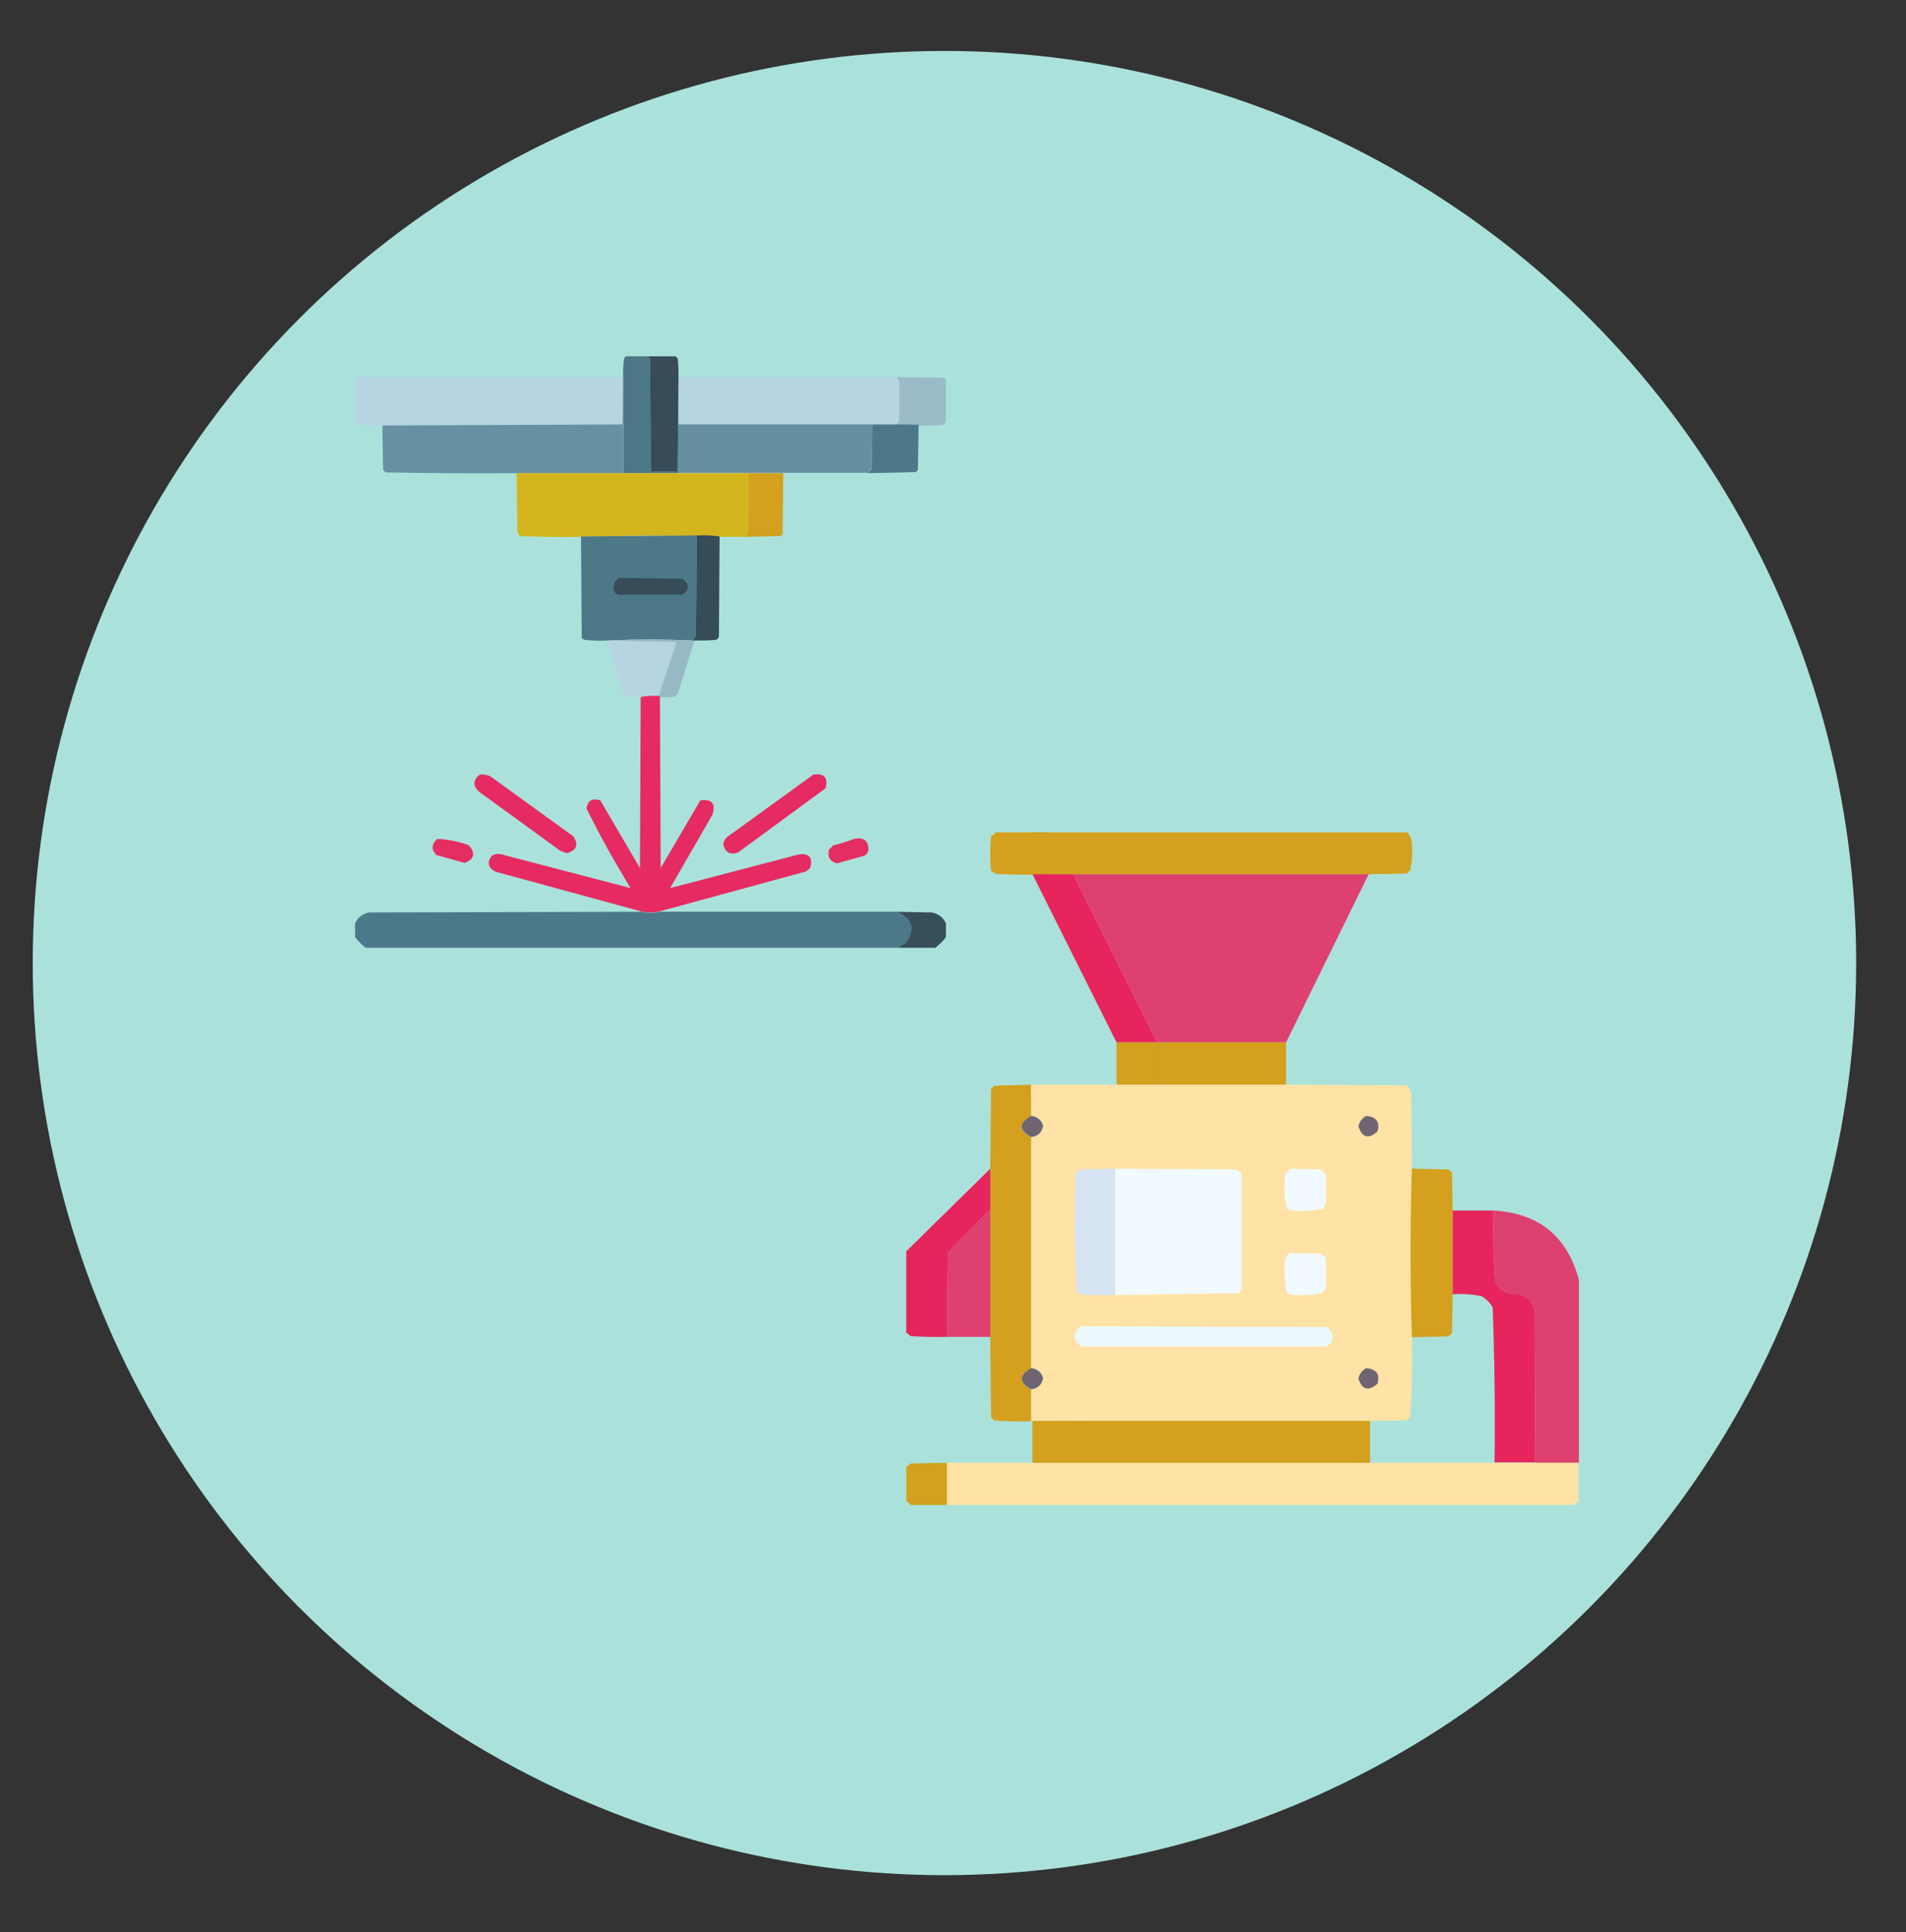 <?xml version="1.0" encoding="UTF-8"?> <svg xmlns:v="https://vecta.io/nano" xmlns="http://www.w3.org/2000/svg" xmlns:xlink="http://www.w3.org/1999/xlink" version="1.1" id="Calque_1" x="0px" y="0px" viewBox="0 0 523.9 530.9" style="enable-background:new 0 0 523.9 530.9;" xml:space="preserve"><rect x="0" y="0" width="523.9" height="530.9" fill="#333333" stroke="none"/> <style type="text/css"> .st0{fill:#AAE2DB;} .st1{fill-rule:evenodd;clip-rule:evenodd;fill:#D4A01D;} .st2{fill-rule:evenodd;clip-rule:evenodd;fill:#E7245C;} .st3{fill-rule:evenodd;clip-rule:evenodd;fill:#E7245C;fill-opacity:0.85;} .st4{fill-rule:evenodd;clip-rule:evenodd;fill:#FFE2A5;} .st5{fill-rule:evenodd;clip-rule:evenodd;fill:#6F6571;} .st6{fill-rule:evenodd;clip-rule:evenodd;fill:#D5E3F3;} .st7{fill-rule:evenodd;clip-rule:evenodd;fill:#F1FAFE;} .st8{fill-rule:evenodd;clip-rule:evenodd;fill:#E7245C;fill-opacity:0.99;} .st9{fill-rule:evenodd;clip-rule:evenodd;fill:#E7245C;fill-opacity:0.84;} .st10{fill-rule:evenodd;clip-rule:evenodd;fill:#ECF9FC;} .st11{fill-rule:evenodd;clip-rule:evenodd;fill:#D4A01D;fill-opacity:0.99;} .st12{fill-rule:evenodd;clip-rule:evenodd;fill:#4C7787;} .st13{fill-rule:evenodd;clip-rule:evenodd;fill:#364C59;} .st14{fill-rule:evenodd;clip-rule:evenodd;fill:#B6D4E1;} .st15{fill-rule:evenodd;clip-rule:evenodd;fill:#99BAC6;} .st16{fill-rule:evenodd;clip-rule:evenodd;fill:#678FA2;fill-opacity:0.99;} .st17{fill-rule:evenodd;clip-rule:evenodd;fill:#678FA2;} .st18{fill-rule:evenodd;clip-rule:evenodd;fill:#4C7889;} .st19{fill-rule:evenodd;clip-rule:evenodd;fill:#D4B51D;} .st20{fill-rule:evenodd;clip-rule:evenodd;fill:#4D7888;} .st21{fill-rule:evenodd;clip-rule:evenodd;fill:#97B9C5;} .st22{fill-rule:evenodd;clip-rule:evenodd;fill:#E7245C;fill-opacity:0.96;} .st23{fill-rule:evenodd;clip-rule:evenodd;fill:#E7245C;fill-opacity:0.95;} .st24{fill-rule:evenodd;clip-rule:evenodd;fill:#4B7788;fill-opacity:0.98;} .st25{fill-rule:evenodd;clip-rule:evenodd;fill:#364D5A;} </style> <circle class="st0" cx="259.6" cy="264.6" r="250.6"></circle> <g> <g> <path class="st1" d="M273.6,228.7h13.8v11.6c-4.6,0.1-9.2,0-13.8-0.2l-1.2-0.9c-0.3-3.1-0.3-6.3,0-9.4 C273,229.4,273.4,229.1,273.6,228.7L273.6,228.7z"></path> <path class="st1" d="M283.8,228.7h102.9c0.8,0.6,1.2,1.5,1.3,2.5c0.3,2.7,0.2,5.3-0.4,7.9l-0.9,0.9l-10.5,0.2h-92.4L283.8,228.7 L283.8,228.7z"></path> </g> <g> <path class="st2" d="M283.8,240.2H295l23.1,46.2h-11.2L283.8,240.2z"></path> <path class="st3" d="M295,240.2h81.2l-22.7,46.2h-35.4L295,240.2z"></path> </g> <g> <path class="st1" d="M306.9,286.4h11.2V298h-11.2V286.4z"></path> <path class="st1" d="M318.1,286.4h35.4V298h-35.4V286.4z M283.4,298v8.7c-3.4,1.9-3.4,3.9,0,5.8v63.5c-3.4,1.9-3.4,3.9,0,5.8v8.7 c-3.4,0.1-6.7,0-10.1-0.2l-0.9-0.9l-0.2-22v-46.2l0.2-22l0.9-0.9L283.4,298L283.4,298z"></path> </g> <path class="st4" d="M283.4,298h70l33.2,0.2c0.8,0.6,1.2,1.3,1.3,2.3l0.2,20.6c-0.5,15.4-0.5,30.8,0,46.2c0.2,7.4,0,14.7-0.5,22 l-0.9,0.9c-3.4,0.2-6.7,0.2-10.1,0.2h-93.1v-8.7c1.8-0.2,2.9-1.2,3.3-3.1c-0.4-1.5-1.7-2.6-3.3-2.7v-63.5c1.8-0.2,2.9-1.2,3.3-3.1 c-0.4-1.5-1.7-2.6-3.3-2.7L283.4,298z"></path> <path class="st5" d="M283.4,306.6c1.6,0.1,2.9,1.2,3.3,2.7c-0.3,1.8-1.4,2.9-3.3,3.1C280,310.5,280,308.6,283.4,306.6z M375.5,306.6c2.8,0.2,3.9,1.7,3.1,4.3c-2.4,2.1-4.2,1.7-5.2-1.4C373.6,308.3,374.3,307.3,375.5,306.6L375.5,306.6z"></path> <path class="st6" d="M306.5,321.1v34.7c-3.3,0.1-6.5,0-9.7-0.2l-0.9-0.9l-0.5-16.4l0.2-15.7l1.3-1.3L306.5,321.1L306.5,321.1z"></path> <path class="st7" d="M306.5,321.1l33.2,0.2c0.6,0.3,1.2,0.7,1.6,1.3v31.4c-0.2,0.5-0.5,0.9-0.9,1.3l-33.9,0.5L306.5,321.1z M354.5,321.1l8.3,0.2c0.6,0.3,1.2,0.7,1.6,1.3c0.2,2.8,0.2,5.5,0,8.3c-0.2,0.5-0.5,0.9-0.9,1.3c-3,0.6-6,0.7-9,0.4l-0.9-0.9 c-0.6-3-0.7-6-0.4-9C353.7,322.1,354.2,321.6,354.5,321.1L354.5,321.1z"></path> <path class="st1" d="M388.1,321.1l10.1,0.2l0.9,0.9l0.2,10.5v23.1l-0.2,10.5c-0.3,0.4-0.7,0.7-1.3,0.9l-9.7,0.2 C387.6,351.9,387.6,336.5,388.1,321.1L388.1,321.1z"></path> <g> <path class="st8" d="M272.2,321.1v11.2l-11.7,11.9l-0.2,23.1c-3.4,0.1-6.7,0-10.1-0.2c-0.3-0.4-0.7-0.7-1.1-0.9v-22.4L272.2,321.1 L272.2,321.1z"></path> <path class="st3" d="M272.2,332.3v35h-11.9l0.2-23.1L272.2,332.3L272.2,332.3z"></path> <path class="st2" d="M399.3,332.6h11.2c-0.2,6.5,0,13,0.5,19.5c0.7,1.8,2,2.9,3.8,3.4c3.3-0.2,5.7,1.1,7,4.1l0.2,42.2h-11.2 c0.2-14.2,0-28.4-0.5-42.6c-0.8-1.3-1.8-2.3-3.1-3.1c-2.6-0.5-5.3-0.7-7.9-0.5L399.3,332.6z"></path> <path class="st9" d="M410.5,332.6c12.5,0.7,20.3,7.1,23.5,19.1v50.2H422l-0.2-42.2c-1.4-3-3.7-4.4-7-4.1c-1.8-0.5-3.1-1.7-3.8-3.4 C410.5,345.7,410.3,339.2,410.5,332.6L410.5,332.6z"></path> </g> <path class="st7" d="M354.5,344.2l8.3,0.2c0.6,0.3,1.2,0.7,1.6,1.3c0.2,2.8,0.2,5.5,0,8.3c-0.2,0.5-0.5,0.9-0.9,1.3 c-3,0.6-6,0.7-9,0.4l-0.9-0.9c-0.6-3-0.7-6-0.4-9C353.7,345.2,354.2,344.7,354.5,344.2L354.5,344.2z"></path> <path class="st10" d="M297.1,364.4l67.5,0.2c1.8,1.1,2.2,2.6,1.3,4.5c-0.5,0.3-1.1,0.7-1.6,0.9h-66.8 C294.8,368.3,294.6,366.4,297.1,364.4L297.1,364.4z"></path> <path class="st5" d="M283.4,375.9c1.6,0.1,2.9,1.2,3.3,2.7c-0.3,1.8-1.4,2.9-3.3,3.1C280,379.8,280,377.9,283.4,375.9z M375.5,375.9c2.8,0.2,3.9,1.7,3.1,4.3c-2.4,2.1-4.2,1.7-5.2-1.4C373.6,377.6,374.3,376.6,375.5,375.9L375.5,375.9z"></path> <g> <path class="st1" d="M283.8,390.4h13.7v11.6h-13.7V390.4z"></path> <path class="st1" d="M295,390.4h81.6v11.6H295V390.4z"></path> <path class="st11" d="M260.3,401.9v11.6h-10.1c-0.2-0.5-0.6-0.8-1.1-1.1V403c0.4-0.2,0.8-0.5,1.1-0.9L260.3,401.9L260.3,401.9z"></path> </g> <path class="st4" d="M260.3,401.9h173.6v10.5c-0.5,0.2-0.8,0.6-1.1,1.1H260.3V401.9z"></path> <path class="st12" d="M171.9,97.9h6.3c0.1,0.2,0.2,0.5,0.5,0.6l0.2,31.1h7.3l0.3-26V130h-15.2v-26.3c-0.1-1.7,0-3.4,0.2-5.1 C171.6,98.4,171.8,98.2,171.9,97.9L171.9,97.9z"></path> <path class="st13" d="M178.2,97.9h7.6c0.1,0.2,0.2,0.5,0.5,0.6c0.2,1.7,0.2,3.4,0.2,5.1l-0.3,26h-7.3l-0.2-31.1 C178.5,98.4,178.3,98.2,178.2,97.9L178.2,97.9z"></path> <path class="st14" d="M171.2,103.6v13c-22-0.1-44,0-66,0.3c-2.2,0.1-4.4,0-6.7-0.2l-1-0.5v-12.1c0.3-0.1,0.5-0.3,0.6-0.5 L171.2,103.6L171.2,103.6z M186.5,103.6h60c0.2,0.4,0.5,0.7,0.8,1c0.2,3.7,0.2,7.4,0,11.1c-0.2,0.4-0.5,0.7-0.8,1h-60V103.6z"></path> <path class="st15" d="M246.4,103.6l13,0.2c0.2,0.2,0.4,0.4,0.6,0.5V116c-0.3,0.3-0.6,0.6-1,0.8l-6.7,0.2c-2-0.3-4-0.4-6-0.3 c0.3-0.3,0.6-0.6,0.8-1c0.2-3.7,0.2-7.4,0-11.1C246.9,104.3,246.6,104,246.4,103.6z"></path> <g> <path class="st16" d="M171.2,103.6V130H142c-12,0.1-23.9,0-35.9-0.2c-0.4-0.2-0.6-0.4-0.8-0.8l-0.2-12.1l66-0.3L171.2,103.6z"></path> <path class="st17" d="M186.5,116.6h60c2.1-0.1,4.1,0,6,0.3h-12.7l-0.2,11.7c-0.4,0.5-0.7,0.9-1.1,1.3h-52V116.6z"></path> </g> <path class="st18" d="M252.5,116.7l-0.2,12.3c-0.1,0.3-0.3,0.5-0.5,0.7l-13.3,0.3c0.4-0.4,0.8-0.8,1.1-1.3l0.2-12H252.5z"></path> <path class="st19" d="M142,130h63.8l-0.2,16.2c-0.2,0.6-0.6,1-1.1,1.3h-6.7c-2.1-0.3-4.2-0.4-6.3-0.3c-10.6-0.1-21.2,0-31.7,0.3 c-5.6,0.1-11.2,0-16.8-0.2c-0.4-0.4-0.7-0.9-0.8-1.4L142,130L142,130z"></path> <path class="st1" d="M205.8,130h9.5l-0.2,16.8c-0.2,0.2-0.5,0.4-0.8,0.5l-9.8,0.2c0.5-0.3,0.9-0.7,1.1-1.3L205.8,130L205.8,130z"></path> <path class="st20" d="M191.5,147.1l-0.2,27.6c-0.3,0.4-0.6,0.8-0.8,1.3c-8-0.4-15.9-0.4-23.8,0c-2,0.1-4,0-6-0.2 c-0.3-0.1-0.6-0.3-0.8-0.5l-0.2-27.9L191.5,147.1L191.5,147.1z"></path> <path class="st13" d="M191.5,147.1c2.2-0.1,4.3,0,6.3,0.3l-0.2,27.6c-0.2,0.4-0.4,0.6-0.8,0.8c-2,0.2-4,0.2-6,0.2h-0.3 c0.2-0.5,0.4-0.9,0.8-1.3L191.5,147.1z M170,158.8l17.5,0.2c2.1,1.5,2.1,3,0,4.4H170c-0.9-0.2-1.5-1.1-1.3-2c0,0,0-0.1,0-0.1 l0.2-1.3C169.2,159.6,169.6,159.2,170,158.8L170,158.8z"></path> <path class="st14" d="M166.8,176l19,0.3l-4.8,14.9c-1.6-0.1-3.2,0-4.8,0.3c-1.4,0.1-2.8,0-4.1-0.2c-0.3-0.1-0.6-0.3-0.8-0.5 L166.8,176L166.8,176z"></path> <path class="st21" d="M166.8,176c7.9-0.4,15.8-0.4,23.8,0h0.3l-4.6,14.6l-0.8,0.8c-1.4,0.2-2.7,0.2-4.1,0.2c0-0.2-0.1-0.3-0.3-0.3 l4.8-14.9L166.8,176L166.8,176z"></path> <g> <path class="st22" d="M181.1,191.2c0.2,0,0.3,0.1,0.3,0.3l0.2,47l10.9-18.6c3.2-0.4,4.3,0.9,3.3,4L184.2,244l35.2-9.2 c3-0.5,4.1,0.8,3.3,3.6c-0.4,0.5-0.9,0.9-1.4,1.1l-40,10.9c-1.7,0.4-3.4,0.4-5.1,0l-40-10.9c-2.1-1.1-2.4-2.6-1-4.4 c0.9-0.5,1.9-0.6,2.9-0.3l35.2,9.2c-4.3-7.1-8.4-14.4-12.1-21.9c0.4-2.2,1.6-2.9,3.8-2.2l10.9,18.6l0.2-47 C177.9,191.2,179.5,191.1,181.1,191.2L181.1,191.2z M131.9,212.8c1-0.1,2,0.1,2.9,0.5l22.8,16.5c1.5,2.3,0.9,3.8-1.7,4.6 c-0.7-0.1-1.4-0.4-2.1-0.8l-21.9-15.9C129.9,216,129.9,214.4,131.9,212.8L131.9,212.8z M223.6,212.8c2.9-0.4,4.1,0.9,3.3,3.8 l-24,17.6c-2.2,0.8-3.6,0-4.1-2.2c0.1-0.9,0.6-1.7,1.3-2.2L223.6,212.8L223.6,212.8z"></path> <path class="st23" d="M120.2,230.5c2.9,0.1,5.8,0.7,8.6,1.7c2,2.2,1.6,3.8-1.1,4.9l-7.8-2.2C118.5,233.4,118.6,231.9,120.2,230.5z M234.7,230.5c2.7-0.6,4.1,0.5,4,3.2c-0.2,0.6-0.6,1.1-1.1,1.4l-7.5,2.1c-2-0.5-2.8-1.8-2.2-3.8l1.1-1.1 C230.9,231.8,232.9,231.2,234.7,230.5L234.7,230.5z"></path> </g> <path class="st24" d="M176.3,250.5c1.7,0.4,3.4,0.4,5.1,0h65c4.4,1.7,5.3,4.6,2.7,8.6c-0.7,0.4-1.4,0.8-2.1,1.3H100.5 c-1.1-0.8-2-1.8-2.9-2.9v-3.8c0.7-1.6,2-2.6,3.8-3L176.3,250.5L176.3,250.5z"></path> <path class="st25" d="M246.4,250.5l9.8,0.2c1.8,0.4,3.1,1.4,3.8,3v3.8c-0.8,1.1-1.8,2-2.9,2.9h-10.2c0.7-0.5,1.3-0.9,2.1-1.3 C251.7,255.1,250.8,252.3,246.4,250.5L246.4,250.5z"></path> </g> </svg> 